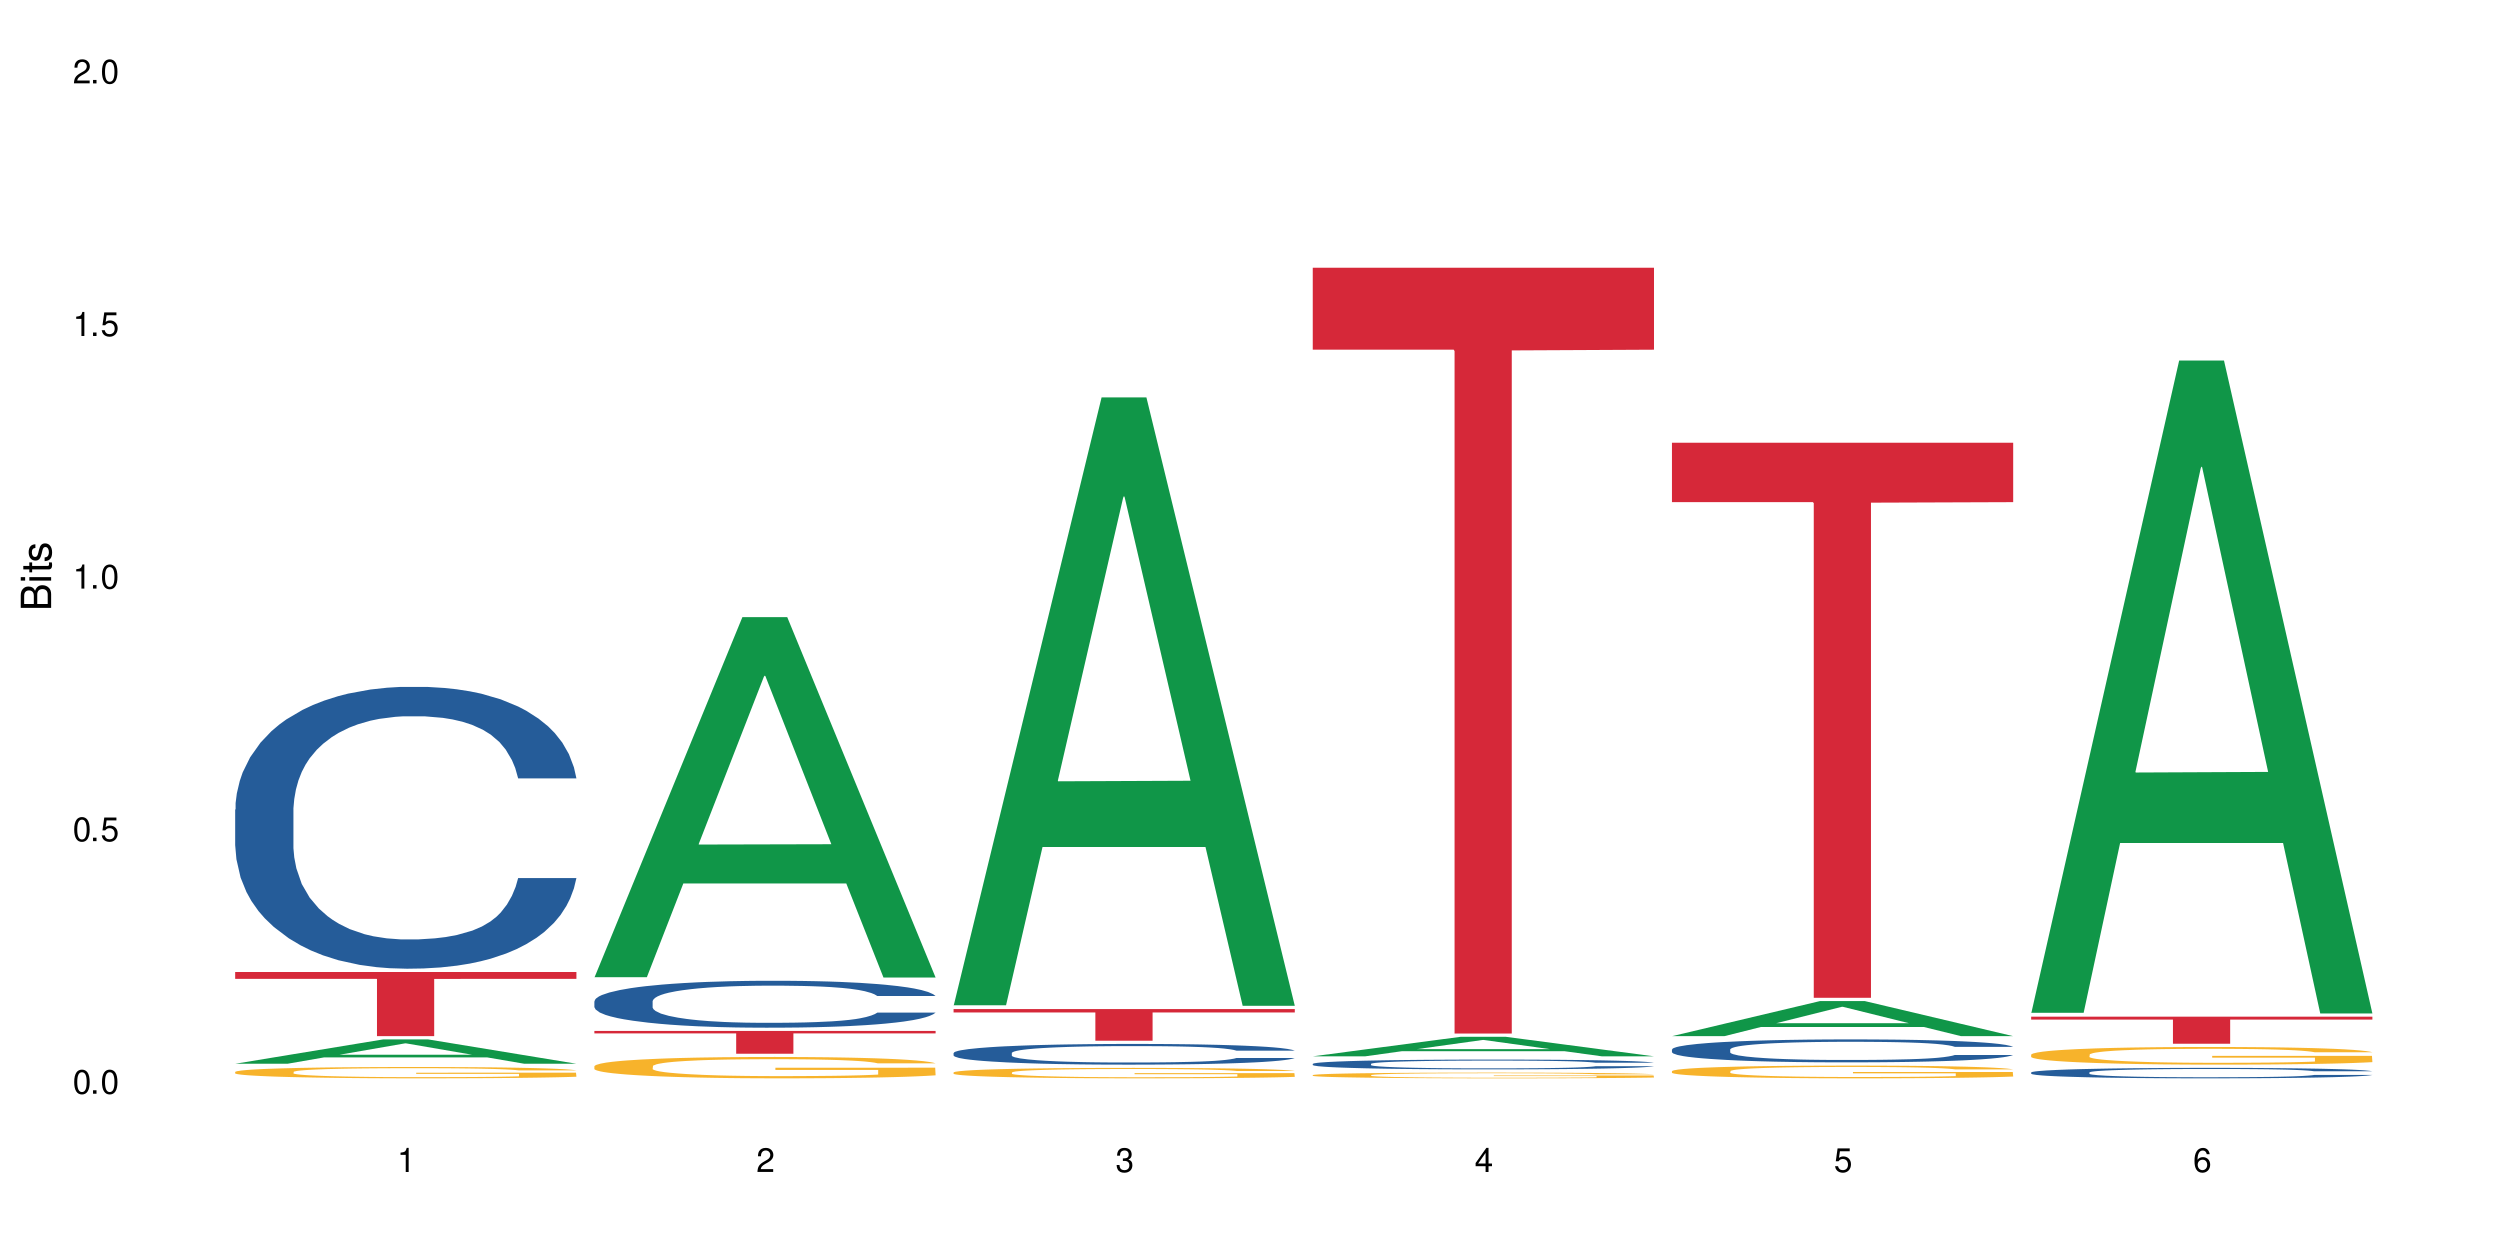 <?xml version="1.0" encoding="UTF-8"?>
<svg xmlns="http://www.w3.org/2000/svg" xmlns:xlink="http://www.w3.org/1999/xlink" width="720" height="360" viewBox="0 0 720 360">
<defs>
<g>
<g id="glyph-0-0">
</g>
<g id="glyph-0-1">
<path d="M 2.641 -6.938 C 2 -6.938 1.422 -6.656 1.078 -6.172 C 0.641 -5.562 0.406 -4.641 0.406 -3.359 C 0.406 -1.016 1.188 0.219 2.641 0.219 C 4.078 0.219 4.859 -1.016 4.859 -3.297 C 4.859 -4.641 4.656 -5.547 4.203 -6.172 C 3.844 -6.656 3.281 -6.938 2.641 -6.938 Z M 2.641 -6.188 C 3.547 -6.188 4 -5.25 4 -3.375 C 4 -1.406 3.562 -0.484 2.625 -0.484 C 1.734 -0.484 1.281 -1.438 1.281 -3.344 C 1.281 -5.25 1.734 -6.188 2.641 -6.188 Z M 2.641 -6.188 "/>
</g>
<g id="glyph-0-2">
<path d="M 1.828 -1 L 0.828 -1 L 0.828 0 L 1.828 0 Z M 1.828 -1 "/>
</g>
<g id="glyph-0-3">
<path d="M 4.562 -6.797 L 1.062 -6.797 L 0.547 -3.094 L 1.328 -3.094 C 1.719 -3.562 2.047 -3.734 2.578 -3.734 C 3.484 -3.734 4.062 -3.109 4.062 -2.094 C 4.062 -1.125 3.484 -0.531 2.578 -0.531 C 1.828 -0.531 1.375 -0.906 1.188 -1.672 L 0.328 -1.672 C 0.453 -1.109 0.547 -0.844 0.75 -0.594 C 1.125 -0.078 1.828 0.219 2.594 0.219 C 3.969 0.219 4.922 -0.781 4.922 -2.219 C 4.922 -3.562 4.031 -4.484 2.719 -4.484 C 2.25 -4.484 1.859 -4.359 1.469 -4.062 L 1.734 -5.969 L 4.562 -5.969 Z M 4.562 -6.797 "/>
</g>
<g id="glyph-0-4">
<path d="M 2.484 -4.938 L 2.484 0 L 3.328 0 L 3.328 -6.938 L 2.766 -6.938 C 2.469 -5.875 2.281 -5.734 0.984 -5.562 L 0.984 -4.938 Z M 2.484 -4.938 "/>
</g>
<g id="glyph-0-5">
<path d="M 4.859 -0.828 L 1.281 -0.828 C 1.359 -1.406 1.672 -1.781 2.5 -2.281 L 3.469 -2.828 C 4.406 -3.344 4.906 -4.062 4.906 -4.906 C 4.906 -5.484 4.672 -6.031 4.266 -6.406 C 3.859 -6.766 3.375 -6.938 2.719 -6.938 C 1.859 -6.938 1.219 -6.625 0.844 -6.031 C 0.609 -5.672 0.5 -5.234 0.484 -4.531 L 1.328 -4.531 C 1.359 -5.016 1.406 -5.281 1.531 -5.516 C 1.75 -5.938 2.188 -6.203 2.703 -6.203 C 3.469 -6.203 4.031 -5.641 4.031 -4.891 C 4.031 -4.344 3.719 -3.859 3.125 -3.516 L 2.234 -3 C 0.812 -2.172 0.406 -1.531 0.328 -0.016 L 4.859 -0.016 Z M 4.859 -0.828 "/>
</g>
<g id="glyph-0-6">
<path d="M 2.125 -3.188 L 2.578 -3.188 C 3.5 -3.188 3.984 -2.766 3.984 -1.922 C 3.984 -1.062 3.469 -0.531 2.594 -0.531 C 1.656 -0.531 1.203 -1 1.156 -2.016 L 0.312 -2.016 C 0.344 -1.453 0.438 -1.094 0.609 -0.781 C 0.953 -0.109 1.625 0.219 2.547 0.219 C 3.953 0.219 4.859 -0.625 4.859 -1.938 C 4.859 -2.828 4.516 -3.297 3.703 -3.594 C 4.344 -3.844 4.656 -4.328 4.656 -5.031 C 4.656 -6.219 3.875 -6.938 2.578 -6.938 C 1.203 -6.938 0.484 -6.172 0.453 -4.703 L 1.297 -4.703 C 1.312 -5.125 1.344 -5.359 1.453 -5.578 C 1.641 -5.969 2.062 -6.203 2.594 -6.203 C 3.344 -6.203 3.797 -5.75 3.797 -5 C 3.797 -4.516 3.609 -4.219 3.25 -4.047 C 3.016 -3.953 2.703 -3.922 2.125 -3.906 Z M 2.125 -3.188 "/>
</g>
<g id="glyph-0-7">
<path d="M 3.141 -1.672 L 3.141 0 L 3.984 0 L 3.984 -1.672 L 4.984 -1.672 L 4.984 -2.438 L 3.984 -2.438 L 3.984 -6.938 L 3.359 -6.938 L 0.266 -2.578 L 0.266 -1.672 Z M 3.141 -2.438 L 1 -2.438 L 3.141 -5.5 Z M 3.141 -2.438 "/>
</g>
<g id="glyph-0-8">
<path d="M 4.781 -5.125 C 4.609 -6.266 3.891 -6.938 2.844 -6.938 C 2.094 -6.938 1.422 -6.578 1.031 -5.953 C 0.594 -5.266 0.406 -4.422 0.406 -3.172 C 0.406 -2 0.578 -1.25 0.984 -0.641 C 1.359 -0.078 1.953 0.219 2.703 0.219 C 3.984 0.219 4.922 -0.75 4.922 -2.094 C 4.922 -3.375 4.062 -4.281 2.844 -4.281 C 2.172 -4.281 1.641 -4.031 1.281 -3.516 C 1.281 -5.234 1.828 -6.188 2.797 -6.188 C 3.391 -6.188 3.797 -5.797 3.938 -5.125 Z M 2.734 -3.531 C 3.547 -3.531 4.062 -2.953 4.062 -2.031 C 4.062 -1.156 3.484 -0.531 2.703 -0.531 C 1.922 -0.531 1.328 -1.188 1.328 -2.078 C 1.328 -2.938 1.906 -3.531 2.734 -3.531 Z M 2.734 -3.531 "/>
</g>
<g id="glyph-1-0">
</g>
<g id="glyph-1-1">
<path d="M 0 -0.953 L 0 -4.891 C 0 -5.719 -0.234 -6.344 -0.734 -6.797 C -1.188 -7.234 -1.812 -7.469 -2.5 -7.469 C -3.547 -7.469 -4.188 -7 -4.625 -5.875 C -4.984 -6.688 -5.625 -7.094 -6.531 -7.094 C -7.172 -7.094 -7.734 -6.859 -8.141 -6.391 C -8.562 -5.922 -8.75 -5.344 -8.75 -4.5 L -8.75 -0.953 Z M -4.984 -2.062 L -7.766 -2.062 L -7.766 -4.219 C -7.766 -4.844 -7.688 -5.203 -7.453 -5.5 C -7.219 -5.812 -6.859 -5.969 -6.375 -5.969 C -5.891 -5.969 -5.531 -5.812 -5.297 -5.5 C -5.062 -5.203 -4.984 -4.844 -4.984 -4.219 Z M -0.984 -2.062 L -4 -2.062 L -4 -4.781 C -4 -5.766 -3.438 -6.359 -2.484 -6.359 C -1.547 -6.359 -0.984 -5.766 -0.984 -4.781 Z M -0.984 -2.062 "/>
</g>
<g id="glyph-1-2">
<path d="M -6.281 -1.797 L -6.281 -0.797 L 0 -0.797 L 0 -1.797 Z M -8.75 -1.797 L -8.75 -0.797 L -7.484 -0.797 L -7.484 -1.797 Z M -8.75 -1.797 "/>
</g>
<g id="glyph-1-3">
<path d="M -6.281 -3.047 L -6.281 -2.016 L -8.016 -2.016 L -8.016 -1.016 L -6.281 -1.016 L -6.281 -0.172 L -5.469 -0.172 L -5.469 -1.016 L -0.719 -1.016 C -0.078 -1.016 0.281 -1.453 0.281 -2.234 C 0.281 -2.5 0.25 -2.719 0.188 -3.047 L -0.641 -3.047 C -0.609 -2.906 -0.594 -2.766 -0.594 -2.562 C -0.594 -2.141 -0.719 -2.016 -1.156 -2.016 L -5.469 -2.016 L -5.469 -3.047 Z M -6.281 -3.047 "/>
</g>
<g id="glyph-1-4">
<path d="M -4.531 -5.25 C -5.766 -5.25 -6.469 -4.422 -6.469 -2.969 C -6.469 -1.516 -5.719 -0.562 -4.547 -0.562 C -3.562 -0.562 -3.094 -1.062 -2.734 -2.562 L -2.516 -3.484 C -2.344 -4.188 -2.094 -4.469 -1.641 -4.469 C -1.047 -4.469 -0.641 -3.875 -0.641 -3 C -0.641 -2.453 -0.797 -2 -1.062 -1.75 C -1.25 -1.594 -1.422 -1.531 -1.875 -1.469 L -1.875 -0.406 C -0.422 -0.453 0.281 -1.266 0.281 -2.922 C 0.281 -4.5 -0.5 -5.516 -1.719 -5.516 C -2.656 -5.516 -3.172 -4.984 -3.469 -3.734 L -3.703 -2.766 C -3.891 -1.953 -4.156 -1.609 -4.594 -1.609 C -5.188 -1.609 -5.547 -2.125 -5.547 -2.938 C -5.547 -3.75 -5.203 -4.172 -4.531 -4.203 Z M -4.531 -5.25 "/>
</g>
</g>
</defs>
<rect x="-72" y="-36" width="864" height="432" fill="rgb(100%, 100%, 100%)" fill-opacity="1"/>
<path fill-rule="nonzero" fill="rgb(6.275%, 58.824%, 28.235%)" fill-opacity="1" d="M 67.73 306.352 L 67.836 306.344 L 110.359 299.348 L 123.273 299.348 L 166.008 306.359 L 150.992 306.359 L 140.281 304.527 L 93.352 304.527 L 82.852 306.352 L 67.73 306.352 L 97.863 303.77 L 135.977 303.766 L 116.973 300.492 L 116.766 300.484 L 116.555 300.504 L 97.758 303.766 L 97.863 303.77 Z M 67.73 306.352 "/>
<path fill-rule="nonzero" fill="rgb(14.51%, 36.078%, 60%)" fill-opacity="1" d="M 67.73 233.148 L 67.852 233.074 L 67.852 231.297 L 68.211 228.477 L 69.051 224.914 L 69.887 222.469 L 72.047 218.09 L 75.043 213.863 L 78.156 210.598 L 80.434 208.672 L 82.473 207.188 L 87.145 204.441 L 90.145 203.031 L 93.379 201.77 L 97.332 200.512 L 100.211 199.77 L 106.684 198.582 L 111.477 198.062 L 115.191 197.84 L 123.223 197.84 L 128.016 198.137 L 131.492 198.508 L 135.324 199.102 L 138.562 199.77 L 144.195 201.402 L 149.227 203.477 L 151.504 204.664 L 155.102 206.965 L 157.855 209.191 L 159.773 211.117 L 161.934 213.863 L 163.848 217.199 L 165.289 220.984 L 166.008 224.176 L 149.227 224.176 L 148.391 221.207 L 147.43 218.906 L 145.633 215.867 L 143.836 213.715 L 141.316 211.562 L 139.039 210.152 L 135.926 208.746 L 133.168 207.855 L 130.293 207.188 L 127.535 206.742 L 122.262 206.297 L 116.148 206.297 L 113.871 206.445 L 109.199 207.039 L 106.684 207.559 L 103.086 208.598 L 100.57 209.559 L 97.574 211.043 L 95.535 212.305 L 93.02 214.234 L 91.223 215.941 L 89.184 218.387 L 87.984 220.242 L 86.906 222.32 L 85.949 224.766 L 85.23 227.363 L 84.75 230.109 L 84.508 232.777 L 84.508 244.277 L 84.75 246.949 L 85.348 250.062 L 86.906 254.59 L 89.184 258.52 L 91.82 261.637 L 94.336 263.859 L 95.777 264.898 L 97.691 266.086 L 100.688 267.57 L 105.004 269.055 L 107.52 269.648 L 111.355 270.242 L 115.312 270.539 L 120.586 270.539 L 125.258 270.242 L 128.375 269.871 L 131.609 269.277 L 136.043 268.016 L 138.801 266.828 L 141.199 265.418 L 142.996 264.008 L 144.195 262.824 L 145.992 260.523 L 147.43 258 L 148.508 255.402 L 149.227 252.883 L 166.008 252.883 L 165.289 255.848 L 164.207 258.742 L 163.129 260.895 L 161.453 263.488 L 159.535 265.789 L 156.777 268.387 L 154.5 270.094 L 151.504 271.945 L 148.75 273.355 L 145.754 274.617 L 141.316 276.102 L 138.441 276.844 L 135.324 277.512 L 131.609 278.105 L 126.938 278.621 L 121.902 278.918 L 117.227 278.992 L 112.195 278.844 L 108.48 278.547 L 103.566 277.883 L 97.453 276.547 L 93.02 275.137 L 89.543 273.727 L 86.547 272.242 L 83.191 270.242 L 78.875 266.977 L 76.238 264.453 L 74.441 262.379 L 72.406 259.484 L 70.969 256.887 L 69.289 252.734 L 68.09 247.469 L 67.73 243.387 Z M 67.73 233.148 "/>
<path fill-rule="nonzero" fill="rgb(96.863%, 70.196%, 16.863%)" fill-opacity="1" d="M 67.73 308.691 L 67.852 308.691 L 67.852 308.629 L 68.332 308.496 L 69.527 308.312 L 71.086 308.16 L 72.766 308.039 L 73.844 307.977 L 75.641 307.887 L 77.199 307.824 L 81.152 307.688 L 86.188 307.562 L 88.945 307.512 L 92.059 307.461 L 96.496 307.402 L 98.531 307.383 L 104.766 307.332 L 111.836 307.305 L 119.625 307.297 L 123.223 307.297 L 128.133 307.309 L 134.848 307.344 L 138.68 307.371 L 141.676 307.402 L 144.793 307.441 L 148.629 307.5 L 152.223 307.574 L 155.102 307.645 L 157.977 307.734 L 160.375 307.828 L 162.41 307.934 L 164.207 308.059 L 165.289 308.164 L 166.008 308.266 L 149.348 308.266 L 148.391 308.164 L 147.309 308.082 L 145.512 307.984 L 143.715 307.914 L 141.918 307.855 L 138.562 307.777 L 135.684 307.73 L 132.09 307.688 L 128.613 307.66 L 124.66 307.645 L 122.262 307.637 L 115.91 307.637 L 110.156 307.66 L 106.801 307.684 L 104.406 307.707 L 101.047 307.75 L 99.012 307.785 L 97.812 307.812 L 94.219 307.902 L 91.82 307.988 L 90.504 308.043 L 88.824 308.133 L 87.625 308.215 L 86.309 308.332 L 85.59 308.422 L 84.629 308.625 L 84.508 309.16 L 84.871 309.273 L 85.59 309.395 L 86.547 309.504 L 87.984 309.617 L 89.422 309.703 L 91.941 309.82 L 94.098 309.898 L 95.777 309.949 L 99.012 310.027 L 100.328 310.055 L 103.445 310.109 L 106.684 310.152 L 110.637 310.188 L 113.633 310.203 L 118.426 310.219 L 124.539 310.219 L 131.73 310.199 L 136.285 310.176 L 139.398 310.152 L 141.438 310.133 L 143.953 310.102 L 145.754 310.07 L 147.43 310.039 L 149.469 309.988 L 149.469 309.273 L 119.863 309.27 L 119.863 308.938 L 165.887 308.934 L 166.008 310.102 L 163.488 310.18 L 160.375 310.258 L 157.379 310.316 L 154.262 310.367 L 149.828 310.426 L 146.23 310.461 L 140.719 310.504 L 135.684 310.527 L 130.41 310.547 L 125.738 310.555 L 120.223 310.559 L 115.312 310.555 L 110.039 310.535 L 105.844 310.512 L 102.008 310.48 L 98.172 310.441 L 93.379 310.379 L 90.262 310.328 L 87.027 310.266 L 83.789 310.191 L 80.914 310.113 L 78.996 310.051 L 77.078 309.977 L 75.043 309.887 L 73.125 309.785 L 71.688 309.695 L 70.367 309.59 L 69.41 309.492 L 68.449 309.359 L 67.969 309.25 L 67.73 309.156 Z M 67.73 308.691 "/>
<path fill-rule="nonzero" fill="rgb(83.922%, 15.686%, 22.353%)" fill-opacity="1" d="M 67.73 279.93 L 166.008 279.93 L 166.008 281.91 L 125.047 281.926 L 125.047 298.41 L 108.57 298.41 L 108.57 281.945 L 108.332 281.91 L 67.73 281.91 Z M 67.73 279.93 "/>
<path fill-rule="nonzero" fill="rgb(6.275%, 58.824%, 28.235%)" fill-opacity="1" d="M 171.18 281.434 L 171.285 281.336 L 213.809 177.734 L 226.723 177.734 L 269.453 281.531 L 254.441 281.531 L 243.73 254.438 L 196.797 254.438 L 186.297 281.434 L 171.18 281.434 L 201.312 243.23 L 239.426 243.133 L 220.422 194.695 L 220.211 194.598 L 220 194.891 L 201.207 243.133 L 201.312 243.23 Z M 171.18 281.434 "/>
<path fill-rule="nonzero" fill="rgb(14.51%, 36.078%, 60%)" fill-opacity="1" d="M 171.18 288.348 L 171.297 288.336 L 171.297 288.039 L 171.66 287.57 L 172.496 286.977 L 173.336 286.57 L 175.492 285.84 L 178.488 285.137 L 181.605 284.594 L 183.883 284.273 L 185.922 284.027 L 190.594 283.57 L 193.59 283.336 L 196.828 283.125 L 200.781 282.914 L 203.656 282.793 L 210.129 282.594 L 214.922 282.508 L 218.641 282.469 L 226.668 282.469 L 231.461 282.52 L 234.938 282.582 L 238.773 282.68 L 242.008 282.793 L 247.641 283.062 L 252.676 283.41 L 254.953 283.605 L 258.547 283.988 L 261.305 284.359 L 263.223 284.68 L 265.379 285.137 L 267.297 285.691 L 268.734 286.324 L 269.453 286.855 L 252.676 286.855 L 251.836 286.359 L 250.879 285.977 L 249.082 285.473 L 247.281 285.113 L 244.766 284.754 L 242.488 284.52 L 239.371 284.285 L 236.617 284.137 L 233.738 284.027 L 230.984 283.953 L 225.711 283.879 L 219.598 283.879 L 217.32 283.902 L 212.645 284 L 210.129 284.086 L 206.535 284.262 L 204.016 284.422 L 201.02 284.668 L 198.984 284.879 L 196.469 285.199 L 194.668 285.484 L 192.633 285.891 L 191.434 286.199 L 190.355 286.547 L 189.395 286.953 L 188.676 287.383 L 188.199 287.84 L 187.957 288.285 L 187.957 290.199 L 188.199 290.645 L 188.797 291.164 L 190.355 291.918 L 192.633 292.57 L 195.27 293.09 L 197.785 293.461 L 199.223 293.633 L 201.141 293.832 L 204.137 294.078 L 208.453 294.324 L 210.969 294.422 L 214.805 294.523 L 218.758 294.57 L 224.031 294.57 L 228.707 294.523 L 231.82 294.461 L 235.059 294.359 L 239.492 294.152 L 242.25 293.953 L 244.645 293.719 L 246.445 293.484 L 247.641 293.285 L 249.441 292.902 L 250.879 292.484 L 251.957 292.051 L 252.676 291.633 L 269.453 291.633 L 268.734 292.125 L 267.656 292.609 L 266.578 292.965 L 264.898 293.398 L 262.984 293.781 L 260.227 294.215 L 257.949 294.496 L 254.953 294.805 L 252.195 295.039 L 249.199 295.25 L 244.766 295.496 L 241.891 295.621 L 238.773 295.73 L 235.059 295.832 L 230.383 295.918 L 225.352 295.965 L 220.676 295.98 L 215.645 295.953 L 211.926 295.906 L 207.012 295.793 L 200.902 295.57 L 196.469 295.336 L 192.992 295.102 L 189.996 294.855 L 186.641 294.523 L 182.324 293.977 L 179.688 293.559 L 177.891 293.215 L 175.852 292.73 L 174.414 292.301 L 172.738 291.609 L 171.539 290.73 L 171.18 290.051 Z M 171.18 288.348 "/>
<path fill-rule="nonzero" fill="rgb(96.863%, 70.196%, 16.863%)" fill-opacity="1" d="M 171.18 307.043 L 171.297 307.035 L 171.297 306.926 L 171.777 306.672 L 172.977 306.324 L 174.535 306.035 L 176.211 305.812 L 177.293 305.695 L 179.09 305.523 L 180.648 305.402 L 184.602 305.148 L 189.637 304.914 L 192.391 304.812 L 195.508 304.715 L 199.941 304.609 L 201.98 304.57 L 208.211 304.48 L 215.281 304.426 L 223.074 304.406 L 226.668 304.414 L 231.582 304.434 L 238.293 304.496 L 242.129 304.555 L 245.125 304.609 L 248.242 304.684 L 252.078 304.793 L 255.672 304.93 L 258.547 305.062 L 261.426 305.234 L 263.82 305.414 L 265.859 305.609 L 267.656 305.844 L 268.734 306.043 L 269.453 306.238 L 252.797 306.238 L 251.836 306.043 L 250.758 305.891 L 248.961 305.703 L 247.164 305.57 L 245.363 305.465 L 242.008 305.316 L 239.133 305.227 L 235.539 305.148 L 232.062 305.098 L 228.105 305.062 L 225.711 305.055 L 219.359 305.055 L 213.605 305.094 L 210.25 305.137 L 207.852 305.184 L 204.496 305.266 L 202.461 305.332 L 201.262 305.379 L 197.664 305.555 L 195.27 305.711 L 193.949 305.816 L 192.273 305.984 L 191.074 306.137 L 189.754 306.363 L 189.035 306.531 L 188.078 306.914 L 187.957 307.926 L 188.316 308.137 L 189.035 308.367 L 189.996 308.57 L 191.434 308.785 L 192.871 308.945 L 195.387 309.164 L 197.547 309.312 L 199.223 309.406 L 202.461 309.559 L 203.777 309.609 L 206.895 309.711 L 210.129 309.789 L 214.086 309.855 L 217.082 309.891 L 221.875 309.918 L 227.988 309.918 L 235.18 309.883 L 239.73 309.84 L 242.848 309.793 L 244.887 309.754 L 247.402 309.695 L 249.199 309.637 L 250.879 309.574 L 252.914 309.48 L 252.914 308.137 L 223.312 308.133 L 223.312 307.504 L 269.336 307.496 L 269.453 309.695 L 266.938 309.844 L 263.82 309.992 L 260.824 310.105 L 257.711 310.199 L 253.273 310.305 L 249.68 310.375 L 244.168 310.453 L 239.133 310.504 L 233.859 310.535 L 229.184 310.555 L 223.672 310.559 L 218.758 310.547 L 213.484 310.516 L 209.289 310.469 L 205.457 310.414 L 201.621 310.34 L 196.828 310.223 L 193.711 310.125 L 190.473 310.008 L 187.238 309.867 L 184.363 309.715 L 182.445 309.598 L 180.527 309.465 L 178.488 309.293 L 176.57 309.105 L 175.133 308.93 L 173.816 308.734 L 172.855 308.547 L 171.898 308.293 L 171.418 308.094 L 171.18 307.918 Z M 171.18 307.043 "/>
<path fill-rule="nonzero" fill="rgb(83.922%, 15.686%, 22.353%)" fill-opacity="1" d="M 171.18 296.918 L 269.453 296.918 L 269.453 297.617 L 228.496 297.625 L 228.496 303.469 L 212.02 303.469 L 212.02 297.629 L 211.777 297.617 L 171.18 297.617 Z M 171.18 296.918 "/>
<path fill-rule="nonzero" fill="rgb(6.275%, 58.824%, 28.235%)" fill-opacity="1" d="M 274.629 289.508 L 274.73 289.344 L 317.254 114.457 L 330.168 114.457 L 372.902 289.672 L 357.887 289.672 L 347.18 243.934 L 300.246 243.934 L 289.746 289.508 L 274.629 289.508 L 304.762 225.016 L 342.875 224.852 L 323.871 143.082 L 323.66 142.918 L 323.449 143.414 L 304.656 224.852 L 304.762 225.016 Z M 274.629 289.508 "/>
<path fill-rule="nonzero" fill="rgb(14.51%, 36.078%, 60%)" fill-opacity="1" d="M 274.629 303.25 L 274.746 303.246 L 274.746 303.117 L 275.105 302.91 L 275.945 302.648 L 276.785 302.469 L 278.941 302.145 L 281.938 301.836 L 285.055 301.598 L 287.332 301.453 L 289.367 301.344 L 294.043 301.145 L 297.039 301.039 L 300.273 300.949 L 304.23 300.855 L 307.105 300.801 L 313.578 300.715 L 318.371 300.676 L 322.086 300.66 L 330.117 300.66 L 334.91 300.68 L 338.387 300.707 L 342.223 300.75 L 345.457 300.801 L 351.09 300.922 L 356.125 301.074 L 358.402 301.16 L 361.996 301.328 L 364.754 301.492 L 366.672 301.633 L 368.828 301.836 L 370.746 302.082 L 372.184 302.359 L 372.902 302.594 L 356.125 302.594 L 355.285 302.375 L 354.324 302.207 L 352.527 301.984 L 350.73 301.824 L 348.215 301.668 L 345.938 301.562 L 342.82 301.461 L 340.062 301.395 L 337.188 301.344 L 334.43 301.312 L 329.156 301.281 L 323.047 301.281 L 320.77 301.289 L 316.094 301.336 L 313.578 301.371 L 309.98 301.449 L 307.465 301.52 L 304.469 301.629 L 302.434 301.723 L 299.914 301.863 L 298.117 301.988 L 296.078 302.168 L 294.883 302.305 L 293.801 302.457 L 292.844 302.637 L 292.125 302.828 L 291.645 303.027 L 291.406 303.223 L 291.406 304.07 L 291.645 304.266 L 292.246 304.492 L 293.801 304.824 L 296.078 305.113 L 298.715 305.344 L 301.234 305.508 L 302.672 305.582 L 304.59 305.672 L 307.586 305.777 L 311.898 305.887 L 314.418 305.934 L 318.25 305.977 L 322.207 305.996 L 327.48 305.996 L 332.152 305.977 L 335.27 305.949 L 338.508 305.906 L 342.941 305.812 L 345.695 305.727 L 348.094 305.621 L 349.891 305.52 L 351.09 305.43 L 352.887 305.262 L 354.324 305.078 L 355.406 304.887 L 356.125 304.699 L 372.902 304.699 L 372.184 304.918 L 371.105 305.133 L 370.027 305.289 L 368.348 305.48 L 366.43 305.648 L 363.676 305.84 L 361.398 305.965 L 358.402 306.102 L 355.645 306.203 L 352.648 306.297 L 348.215 306.406 L 345.336 306.461 L 342.223 306.508 L 338.508 306.551 L 333.832 306.59 L 328.797 306.613 L 324.125 306.617 L 319.09 306.605 L 315.375 306.586 L 310.461 306.535 L 304.348 306.438 L 299.914 306.336 L 296.438 306.23 L 293.441 306.121 L 290.086 305.977 L 285.773 305.734 L 283.137 305.551 L 281.34 305.398 L 279.301 305.184 L 277.863 304.996 L 276.184 304.691 L 274.988 304.305 L 274.629 304.004 Z M 274.629 303.25 "/>
<path fill-rule="nonzero" fill="rgb(96.863%, 70.196%, 16.863%)" fill-opacity="1" d="M 274.629 308.844 L 274.746 308.84 L 274.746 308.785 L 275.227 308.66 L 276.426 308.492 L 277.984 308.352 L 279.66 308.242 L 280.738 308.184 L 282.535 308.102 L 284.094 308.039 L 288.051 307.918 L 293.082 307.801 L 295.84 307.754 L 298.957 307.707 L 303.391 307.652 L 305.43 307.637 L 311.66 307.59 L 318.73 307.562 L 326.52 307.555 L 330.117 307.559 L 335.031 307.57 L 341.742 307.598 L 345.578 307.625 L 348.574 307.652 L 351.688 307.691 L 355.523 307.746 L 359.121 307.812 L 361.996 307.875 L 364.871 307.957 L 367.27 308.047 L 369.309 308.141 L 371.105 308.258 L 372.184 308.355 L 372.902 308.449 L 356.242 308.449 L 355.285 308.355 L 354.207 308.281 L 352.41 308.188 L 350.609 308.125 L 348.812 308.07 L 345.457 308 L 342.582 307.957 L 338.984 307.918 L 335.512 307.895 L 331.555 307.875 L 329.156 307.871 L 322.805 307.871 L 317.055 307.891 L 313.699 307.91 L 311.301 307.934 L 307.945 307.977 L 305.906 308.008 L 304.707 308.031 L 301.113 308.113 L 298.715 308.191 L 297.398 308.242 L 295.719 308.328 L 294.523 308.398 L 293.203 308.512 L 292.484 308.594 L 291.527 308.777 L 291.406 309.273 L 291.766 309.375 L 292.484 309.488 L 293.441 309.586 L 294.883 309.691 L 296.32 309.773 L 298.836 309.879 L 300.992 309.949 L 302.672 309.996 L 305.906 310.07 L 307.227 310.094 L 310.34 310.145 L 313.578 310.184 L 317.531 310.215 L 320.527 310.23 L 325.324 310.246 L 331.434 310.246 L 338.625 310.23 L 343.18 310.207 L 346.297 310.188 L 348.332 310.168 L 350.852 310.137 L 352.648 310.109 L 354.324 310.078 L 356.363 310.031 L 356.363 309.375 L 326.762 309.375 L 326.762 309.066 L 372.781 309.062 L 372.902 310.137 L 370.387 310.211 L 367.27 310.281 L 364.273 310.336 L 361.156 310.383 L 356.723 310.434 L 353.129 310.469 L 347.613 310.508 L 342.582 310.531 L 337.309 310.547 L 332.633 310.555 L 327.121 310.559 L 322.207 310.555 L 316.934 310.535 L 312.738 310.516 L 308.902 310.488 L 305.07 310.453 L 300.273 310.395 L 297.16 310.348 L 293.922 310.289 L 290.688 310.223 L 287.809 310.148 L 285.895 310.09 L 283.977 310.023 L 281.938 309.941 L 280.02 309.848 L 278.582 309.762 L 277.262 309.668 L 276.305 309.578 L 275.348 309.453 L 274.867 309.355 L 274.629 309.27 Z M 274.629 308.844 "/>
<path fill-rule="nonzero" fill="rgb(83.922%, 15.686%, 22.353%)" fill-opacity="1" d="M 274.629 290.609 L 372.902 290.609 L 372.902 291.586 L 331.945 291.594 L 331.945 299.723 L 315.465 299.723 L 315.465 291.602 L 315.227 291.586 L 274.629 291.586 Z M 274.629 290.609 "/>
<path fill-rule="nonzero" fill="rgb(6.275%, 58.824%, 28.235%)" fill-opacity="1" d="M 378.074 304.219 L 378.18 304.215 L 420.703 298.594 L 433.617 298.594 L 476.352 304.223 L 461.336 304.223 L 450.625 302.754 L 403.695 302.754 L 393.195 304.219 L 378.074 304.219 L 408.207 302.145 L 446.32 302.141 L 427.316 299.512 L 427.109 299.508 L 426.898 299.523 L 408.105 302.141 L 408.207 302.145 Z M 378.074 304.219 "/>
<path fill-rule="nonzero" fill="rgb(14.51%, 36.078%, 60%)" fill-opacity="1" d="M 378.074 306.387 L 378.195 306.383 L 378.195 306.324 L 378.555 306.227 L 379.395 306.102 L 380.23 306.016 L 382.391 305.863 L 385.387 305.719 L 388.5 305.605 L 390.777 305.539 L 392.816 305.484 L 397.492 305.391 L 400.488 305.34 L 403.723 305.297 L 407.676 305.254 L 410.555 305.227 L 417.027 305.188 L 421.82 305.168 L 425.535 305.16 L 433.566 305.16 L 438.359 305.172 L 441.836 305.184 L 445.668 305.207 L 448.906 305.227 L 454.539 305.285 L 459.57 305.355 L 461.848 305.398 L 465.445 305.477 L 468.199 305.555 L 470.117 305.621 L 472.277 305.719 L 474.191 305.832 L 475.633 305.965 L 476.352 306.074 L 459.57 306.074 L 458.734 305.973 L 457.773 305.891 L 455.977 305.785 L 454.18 305.711 L 451.66 305.637 L 449.383 305.59 L 446.27 305.539 L 443.512 305.508 L 440.637 305.484 L 437.879 305.469 L 432.605 305.453 L 426.492 305.453 L 424.215 305.461 L 419.543 305.48 L 417.027 305.5 L 413.43 305.535 L 410.914 305.566 L 407.918 305.621 L 405.879 305.664 L 403.363 305.73 L 401.566 305.789 L 399.527 305.875 L 398.328 305.938 L 397.25 306.012 L 396.293 306.098 L 395.574 306.188 L 395.094 306.281 L 394.855 306.375 L 394.855 306.773 L 395.094 306.867 L 395.691 306.973 L 397.25 307.129 L 399.527 307.266 L 402.164 307.375 L 404.68 307.453 L 406.121 307.488 L 408.035 307.531 L 411.035 307.582 L 415.348 307.633 L 417.863 307.652 L 421.699 307.676 L 425.656 307.684 L 430.93 307.684 L 435.602 307.676 L 438.719 307.66 L 441.953 307.641 L 446.387 307.598 L 449.145 307.555 L 451.543 307.508 L 453.34 307.457 L 454.539 307.418 L 456.336 307.336 L 457.773 307.25 L 458.852 307.16 L 459.57 307.07 L 476.352 307.07 L 475.633 307.176 L 474.555 307.273 L 473.473 307.352 L 471.797 307.441 L 469.879 307.52 L 467.121 307.609 L 464.844 307.668 L 461.848 307.734 L 459.094 307.781 L 456.098 307.824 L 451.66 307.879 L 448.785 307.902 L 445.668 307.926 L 441.953 307.945 L 437.281 307.965 L 432.246 307.977 L 427.574 307.977 L 422.539 307.973 L 418.824 307.961 L 413.91 307.938 L 407.797 307.895 L 403.363 307.844 L 399.887 307.797 L 396.891 307.742 L 393.535 307.676 L 389.223 307.562 L 386.586 307.473 L 384.785 307.402 L 382.75 307.301 L 381.312 307.211 L 379.633 307.066 L 378.434 306.883 L 378.074 306.742 Z M 378.074 306.387 "/>
<path fill-rule="nonzero" fill="rgb(96.863%, 70.196%, 16.863%)" fill-opacity="1" d="M 378.074 309.621 L 378.195 309.617 L 378.195 309.586 L 378.676 309.52 L 379.871 309.426 L 381.43 309.352 L 383.109 309.289 L 384.188 309.258 L 385.984 309.215 L 387.543 309.18 L 391.496 309.113 L 396.531 309.051 L 399.289 309.023 L 402.402 308.996 L 406.84 308.969 L 408.875 308.957 L 415.109 308.934 L 422.18 308.922 L 429.969 308.914 L 433.566 308.918 L 438.48 308.922 L 445.191 308.938 L 449.023 308.953 L 452.02 308.969 L 455.137 308.988 L 458.973 309.02 L 462.566 309.055 L 465.445 309.09 L 468.32 309.137 L 470.719 309.184 L 472.754 309.238 L 474.555 309.301 L 475.633 309.352 L 476.352 309.406 L 459.691 309.406 L 458.734 309.352 L 457.652 309.312 L 455.855 309.262 L 454.059 309.227 L 452.262 309.199 L 448.906 309.16 L 446.027 309.133 L 442.434 309.113 L 438.957 309.102 L 435.004 309.09 L 426.254 309.09 L 420.5 309.098 L 417.145 309.109 L 414.75 309.121 L 411.395 309.145 L 409.355 309.164 L 408.156 309.176 L 404.562 309.223 L 402.164 309.262 L 400.848 309.293 L 399.168 309.336 L 397.969 309.379 L 396.652 309.438 L 395.934 309.484 L 394.973 309.586 L 394.855 309.855 L 395.215 309.91 L 395.934 309.973 L 396.891 310.027 L 398.328 310.086 L 399.766 310.129 L 402.285 310.188 L 404.441 310.227 L 406.121 310.25 L 409.355 310.293 L 410.672 310.305 L 413.789 310.332 L 417.027 310.352 L 420.98 310.371 L 423.977 310.379 L 428.77 310.387 L 434.883 310.387 L 442.074 310.379 L 446.629 310.367 L 449.746 310.355 L 451.781 310.344 L 454.297 310.328 L 456.098 310.312 L 457.773 310.297 L 459.812 310.27 L 459.812 309.91 L 430.211 309.91 L 430.211 309.742 L 476.23 309.742 L 476.352 310.328 L 473.832 310.367 L 470.719 310.406 L 467.723 310.438 L 464.605 310.461 L 460.172 310.492 L 456.574 310.508 L 451.062 310.531 L 446.027 310.543 L 440.754 310.555 L 436.082 310.559 L 430.57 310.559 L 425.656 310.555 L 420.383 310.547 L 416.188 310.535 L 412.352 310.52 L 408.516 310.5 L 403.723 310.469 L 400.605 310.441 L 397.371 310.41 L 394.133 310.375 L 391.258 310.332 L 389.34 310.301 L 387.422 310.266 L 385.387 310.223 L 383.469 310.172 L 382.031 310.125 L 380.711 310.07 L 379.754 310.02 L 378.793 309.953 L 378.316 309.898 L 378.074 309.852 Z M 378.074 309.621 "/>
<path fill-rule="nonzero" fill="rgb(83.922%, 15.686%, 22.353%)" fill-opacity="1" d="M 378.074 77.105 L 476.352 77.105 L 476.352 100.711 L 435.391 100.918 L 435.391 297.652 L 418.914 297.652 L 418.914 101.125 L 418.676 100.711 L 378.074 100.711 Z M 378.074 77.105 "/>
<path fill-rule="nonzero" fill="rgb(6.275%, 58.824%, 28.235%)" fill-opacity="1" d="M 481.523 298.406 L 481.629 298.395 L 524.152 288.312 L 537.066 288.312 L 579.797 298.414 L 564.785 298.414 L 554.074 295.777 L 507.141 295.777 L 496.641 298.406 L 481.523 298.406 L 511.656 294.688 L 549.77 294.68 L 530.766 289.965 L 530.555 289.953 L 530.348 289.984 L 511.551 294.68 L 511.656 294.688 Z M 481.523 298.406 "/>
<path fill-rule="nonzero" fill="rgb(14.51%, 36.078%, 60%)" fill-opacity="1" d="M 481.523 302.227 L 481.645 302.223 L 481.645 302.078 L 482.004 301.848 L 482.84 301.559 L 483.68 301.359 L 485.836 301 L 488.832 300.656 L 491.949 300.391 L 494.227 300.234 L 496.266 300.113 L 500.938 299.891 L 503.934 299.777 L 507.172 299.672 L 511.125 299.57 L 514 299.512 L 520.473 299.414 L 525.27 299.371 L 528.984 299.352 L 537.012 299.352 L 541.809 299.379 L 545.281 299.406 L 549.117 299.457 L 552.352 299.512 L 557.984 299.645 L 563.02 299.812 L 565.297 299.91 L 568.891 300.094 L 571.648 300.277 L 573.566 300.434 L 575.723 300.656 L 577.641 300.93 L 579.078 301.238 L 579.797 301.496 L 563.02 301.496 L 562.18 301.254 L 561.223 301.066 L 559.426 300.82 L 557.625 300.645 L 555.109 300.469 L 552.832 300.355 L 549.715 300.242 L 546.961 300.168 L 544.082 300.113 L 541.328 300.078 L 536.055 300.043 L 529.941 300.043 L 527.664 300.055 L 522.992 300.102 L 520.473 300.145 L 516.879 300.23 L 514.363 300.309 L 511.367 300.43 L 509.328 300.531 L 506.812 300.688 L 505.012 300.828 L 502.977 301.027 L 501.777 301.176 L 500.699 301.344 L 499.738 301.543 L 499.02 301.758 L 498.543 301.98 L 498.301 302.195 L 498.301 303.133 L 498.543 303.352 L 499.141 303.605 L 500.699 303.973 L 502.977 304.293 L 505.613 304.547 L 508.129 304.727 L 509.566 304.812 L 511.484 304.91 L 514.48 305.027 L 518.797 305.148 L 521.312 305.199 L 525.148 305.246 L 529.102 305.27 L 534.375 305.27 L 539.051 305.246 L 542.168 305.215 L 545.402 305.168 L 549.836 305.066 L 552.594 304.969 L 554.988 304.855 L 556.789 304.738 L 557.984 304.645 L 559.785 304.457 L 561.223 304.25 L 562.301 304.039 L 563.02 303.832 L 579.797 303.832 L 579.078 304.074 L 578 304.309 L 576.922 304.484 L 575.246 304.695 L 573.328 304.883 L 570.57 305.094 L 568.293 305.234 L 565.297 305.387 L 562.539 305.5 L 559.543 305.602 L 555.109 305.723 L 552.234 305.785 L 549.117 305.84 L 545.402 305.887 L 540.727 305.93 L 535.695 305.953 L 531.02 305.961 L 525.988 305.945 L 522.27 305.922 L 517.359 305.867 L 511.246 305.758 L 506.812 305.645 L 503.336 305.531 L 500.34 305.41 L 496.984 305.246 L 492.668 304.98 L 490.031 304.777 L 488.234 304.605 L 486.195 304.371 L 484.758 304.16 L 483.082 303.82 L 481.883 303.395 L 481.523 303.062 Z M 481.523 302.227 "/>
<path fill-rule="nonzero" fill="rgb(96.863%, 70.196%, 16.863%)" fill-opacity="1" d="M 481.523 308.465 L 481.645 308.461 L 481.645 308.395 L 482.121 308.246 L 483.32 308.035 L 484.879 307.867 L 486.555 307.734 L 487.637 307.664 L 489.434 307.562 L 490.992 307.488 L 494.945 307.34 L 499.98 307.199 L 502.734 307.137 L 505.852 307.082 L 510.285 307.016 L 512.324 306.992 L 518.555 306.941 L 525.629 306.906 L 533.418 306.898 L 537.012 306.898 L 541.926 306.914 L 548.637 306.949 L 552.473 306.984 L 555.469 307.016 L 558.586 307.059 L 562.422 307.129 L 566.016 307.207 L 568.891 307.289 L 571.77 307.387 L 574.164 307.496 L 576.203 307.613 L 578 307.754 L 579.078 307.871 L 579.797 307.988 L 563.141 307.988 L 562.18 307.871 L 561.102 307.781 L 559.305 307.668 L 557.508 307.59 L 555.711 307.523 L 552.352 307.438 L 549.477 307.387 L 545.883 307.34 L 542.406 307.309 L 538.449 307.289 L 536.055 307.281 L 529.703 307.281 L 523.949 307.305 L 520.594 307.332 L 518.195 307.359 L 514.84 307.41 L 512.805 307.449 L 511.605 307.477 L 508.008 307.578 L 505.613 307.672 L 504.293 307.734 L 502.617 307.836 L 501.418 307.926 L 500.098 308.059 L 499.379 308.16 L 498.422 308.387 L 498.301 308.988 L 498.66 309.117 L 499.379 309.254 L 500.34 309.375 L 501.777 309.5 L 503.215 309.598 L 505.73 309.73 L 507.891 309.816 L 509.566 309.875 L 512.805 309.965 L 514.121 309.992 L 517.238 310.055 L 520.473 310.102 L 524.43 310.141 L 527.426 310.16 L 532.219 310.176 L 538.332 310.176 L 545.523 310.156 L 550.078 310.129 L 553.191 310.105 L 555.23 310.082 L 557.746 310.043 L 559.543 310.012 L 561.223 309.973 L 563.258 309.918 L 563.258 309.117 L 533.656 309.113 L 533.656 308.738 L 579.68 308.734 L 579.797 310.043 L 577.281 310.133 L 574.164 310.223 L 571.168 310.289 L 568.055 310.344 L 563.617 310.41 L 560.023 310.449 L 554.512 310.496 L 549.477 310.523 L 544.203 310.547 L 539.531 310.555 L 534.016 310.559 L 529.102 310.551 L 523.828 310.531 L 519.637 310.504 L 515.801 310.473 L 511.965 310.43 L 507.172 310.359 L 504.055 310.301 L 500.82 310.23 L 497.582 310.148 L 494.707 310.059 L 492.789 309.988 L 490.871 309.906 L 488.832 309.805 L 486.918 309.691 L 485.477 309.59 L 484.16 309.473 L 483.199 309.363 L 482.242 309.211 L 481.762 309.09 L 481.523 308.988 Z M 481.523 308.465 "/>
<path fill-rule="nonzero" fill="rgb(83.922%, 15.686%, 22.353%)" fill-opacity="1" d="M 481.523 127.508 L 579.797 127.508 L 579.797 144.617 L 538.84 144.77 L 538.84 287.375 L 522.363 287.375 L 522.363 144.918 L 522.121 144.617 L 481.523 144.617 Z M 481.523 127.508 "/>
<path fill-rule="nonzero" fill="rgb(6.275%, 58.824%, 28.235%)" fill-opacity="1" d="M 584.973 291.691 L 585.074 291.516 L 627.598 103.84 L 640.512 103.84 L 683.246 291.871 L 668.23 291.871 L 657.523 242.789 L 610.59 242.789 L 600.09 291.691 L 584.973 291.691 L 615.105 222.484 L 653.219 222.309 L 634.215 134.562 L 634.004 134.383 L 633.793 134.914 L 615 222.309 L 615.105 222.484 Z M 584.973 291.691 "/>
<path fill-rule="nonzero" fill="rgb(14.51%, 36.078%, 60%)" fill-opacity="1" d="M 584.973 308.859 L 585.09 308.855 L 585.09 308.789 L 585.449 308.688 L 586.289 308.555 L 587.129 308.465 L 589.285 308.301 L 592.281 308.145 L 595.398 308.023 L 597.676 307.953 L 599.711 307.898 L 604.387 307.797 L 607.383 307.742 L 610.617 307.695 L 614.574 307.648 L 617.449 307.621 L 623.922 307.578 L 628.715 307.559 L 632.43 307.551 L 640.461 307.551 L 645.254 307.562 L 648.73 307.574 L 652.566 307.598 L 655.801 307.621 L 661.434 307.684 L 666.469 307.762 L 668.746 307.805 L 672.34 307.891 L 675.098 307.973 L 677.016 308.043 L 679.172 308.145 L 681.09 308.27 L 682.527 308.41 L 683.246 308.527 L 666.469 308.527 L 665.629 308.418 L 664.672 308.332 L 662.871 308.219 L 661.074 308.141 L 658.559 308.059 L 656.281 308.008 L 653.164 307.953 L 650.406 307.922 L 647.531 307.898 L 644.773 307.879 L 639.504 307.863 L 633.391 307.863 L 631.113 307.871 L 626.438 307.891 L 623.922 307.91 L 620.328 307.949 L 617.809 307.984 L 614.812 308.039 L 612.777 308.086 L 610.258 308.16 L 608.461 308.223 L 606.426 308.312 L 605.227 308.383 L 604.148 308.457 L 603.188 308.551 L 602.469 308.645 L 601.988 308.746 L 601.75 308.848 L 601.75 309.273 L 601.988 309.371 L 602.59 309.488 L 604.148 309.652 L 606.426 309.801 L 609.059 309.914 L 611.578 309.996 L 613.016 310.035 L 614.934 310.082 L 617.93 310.137 L 622.242 310.191 L 624.762 310.211 L 628.598 310.234 L 632.551 310.246 L 637.824 310.246 L 642.5 310.234 L 645.613 310.219 L 648.852 310.199 L 653.285 310.152 L 656.043 310.109 L 658.438 310.055 L 660.234 310.004 L 661.434 309.961 L 663.23 309.875 L 664.672 309.781 L 665.75 309.684 L 666.469 309.59 L 683.246 309.59 L 682.527 309.699 L 681.449 309.809 L 680.371 309.887 L 678.691 309.984 L 676.773 310.07 L 674.02 310.164 L 671.742 310.23 L 668.746 310.297 L 665.988 310.352 L 662.992 310.398 L 658.559 310.453 L 655.68 310.48 L 652.566 310.504 L 648.852 310.527 L 644.176 310.547 L 639.141 310.555 L 634.469 310.559 L 629.434 310.555 L 625.719 310.543 L 620.805 310.516 L 614.695 310.469 L 610.258 310.414 L 606.785 310.363 L 603.789 310.309 L 600.43 310.234 L 596.117 310.113 L 593.48 310.02 L 591.684 309.941 L 589.645 309.836 L 588.207 309.738 L 586.527 309.586 L 585.332 309.391 L 584.973 309.238 Z M 584.973 308.859 "/>
<path fill-rule="nonzero" fill="rgb(96.863%, 70.196%, 16.863%)" fill-opacity="1" d="M 584.973 303.707 L 585.09 303.703 L 585.09 303.609 L 585.57 303.398 L 586.77 303.113 L 588.328 302.875 L 590.004 302.691 L 591.082 302.594 L 592.883 302.453 L 594.438 302.352 L 598.395 302.141 L 603.426 301.945 L 606.184 301.863 L 609.301 301.785 L 613.734 301.695 L 615.773 301.664 L 622.004 301.59 L 629.074 301.543 L 636.867 301.527 L 640.461 301.535 L 645.375 301.551 L 652.086 301.602 L 655.922 301.648 L 658.918 301.695 L 662.035 301.758 L 665.867 301.848 L 669.465 301.961 L 672.34 302.07 L 675.215 302.211 L 677.613 302.359 L 679.652 302.523 L 681.449 302.719 L 682.527 302.879 L 683.246 303.043 L 666.586 303.043 L 665.629 302.879 L 664.551 302.754 L 662.754 302.602 L 660.953 302.488 L 659.156 302.402 L 655.801 302.281 L 652.926 302.207 L 649.328 302.141 L 645.855 302.102 L 641.898 302.07 L 639.504 302.062 L 633.148 302.062 L 627.398 302.094 L 624.043 302.133 L 621.645 302.168 L 618.289 302.238 L 616.25 302.297 L 615.055 302.332 L 611.457 302.477 L 609.059 302.605 L 607.742 302.695 L 606.062 302.832 L 604.867 302.961 L 603.547 303.145 L 602.828 303.285 L 601.871 303.602 L 601.75 304.438 L 602.109 304.613 L 602.828 304.801 L 603.789 304.969 L 605.227 305.145 L 606.664 305.281 L 609.18 305.461 L 611.336 305.582 L 613.016 305.66 L 616.25 305.785 L 617.57 305.828 L 620.688 305.914 L 623.922 305.977 L 627.875 306.031 L 630.871 306.062 L 635.668 306.082 L 641.777 306.082 L 648.969 306.055 L 653.523 306.02 L 656.641 305.98 L 658.676 305.949 L 661.195 305.898 L 662.992 305.852 L 664.672 305.801 L 666.707 305.723 L 666.707 304.613 L 637.105 304.605 L 637.105 304.086 L 683.125 304.082 L 683.246 305.898 L 680.73 306.023 L 677.613 306.145 L 674.617 306.238 L 671.5 306.316 L 667.066 306.406 L 663.473 306.461 L 657.957 306.523 L 652.926 306.566 L 647.652 306.594 L 642.977 306.609 L 637.465 306.613 L 632.551 306.605 L 627.277 306.574 L 623.082 306.539 L 619.246 306.492 L 615.414 306.434 L 610.617 306.336 L 607.504 306.254 L 604.266 306.16 L 601.031 306.043 L 598.156 305.918 L 596.238 305.82 L 594.32 305.707 L 592.281 305.57 L 590.363 305.41 L 588.926 305.266 L 587.609 305.105 L 586.648 304.949 L 585.691 304.742 L 585.211 304.574 L 584.973 304.43 Z M 584.973 303.707 "/>
<path fill-rule="nonzero" fill="rgb(83.922%, 15.686%, 22.353%)" fill-opacity="1" d="M 584.973 292.809 L 683.246 292.809 L 683.246 293.641 L 642.289 293.648 L 642.289 300.59 L 625.809 300.59 L 625.809 293.656 L 625.57 293.641 L 584.973 293.641 Z M 584.973 292.809 "/>
<g fill="rgb(0%, 0%, 0%)" fill-opacity="1">
<use xlink:href="#glyph-0-1" x="20.965" y="314.993"/>
<use xlink:href="#glyph-0-2" x="25.965" y="314.993"/>
<use xlink:href="#glyph-0-1" x="28.965" y="314.993"/>
</g>
<g fill="rgb(0%, 0%, 0%)" fill-opacity="1">
<use xlink:href="#glyph-0-1" x="20.965" y="242.251"/>
<use xlink:href="#glyph-0-2" x="25.965" y="242.251"/>
<use xlink:href="#glyph-0-3" x="28.965" y="242.251"/>
</g>
<g fill="rgb(0%, 0%, 0%)" fill-opacity="1">
<use xlink:href="#glyph-0-4" x="20.965" y="169.509"/>
<use xlink:href="#glyph-0-2" x="25.965" y="169.509"/>
<use xlink:href="#glyph-0-1" x="28.965" y="169.509"/>
</g>
<g fill="rgb(0%, 0%, 0%)" fill-opacity="1">
<use xlink:href="#glyph-0-4" x="20.965" y="96.767"/>
<use xlink:href="#glyph-0-2" x="25.965" y="96.767"/>
<use xlink:href="#glyph-0-3" x="28.965" y="96.767"/>
</g>
<g fill="rgb(0%, 0%, 0%)" fill-opacity="1">
<use xlink:href="#glyph-0-5" x="20.965" y="24.024"/>
<use xlink:href="#glyph-0-2" x="25.965" y="24.024"/>
<use xlink:href="#glyph-0-1" x="28.965" y="24.024"/>
</g>
<g fill="rgb(0%, 0%, 0%)" fill-opacity="1">
<use xlink:href="#glyph-0-4" x="114.367" y="337.532"/>
</g>
<g fill="rgb(0%, 0%, 0%)" fill-opacity="1">
<use xlink:href="#glyph-0-5" x="217.816" y="337.532"/>
</g>
<g fill="rgb(0%, 0%, 0%)" fill-opacity="1">
<use xlink:href="#glyph-0-6" x="321.266" y="337.532"/>
</g>
<g fill="rgb(0%, 0%, 0%)" fill-opacity="1">
<use xlink:href="#glyph-0-7" x="424.711" y="337.532"/>
</g>
<g fill="rgb(0%, 0%, 0%)" fill-opacity="1">
<use xlink:href="#glyph-0-3" x="528.16" y="337.532"/>
</g>
<g fill="rgb(0%, 0%, 0%)" fill-opacity="1">
<use xlink:href="#glyph-0-8" x="631.609" y="337.532"/>
</g>
<g fill="rgb(0%, 0%, 0%)" fill-opacity="1">
<use xlink:href="#glyph-1-1" x="14.725" y="176.012"/>
<use xlink:href="#glyph-1-2" x="14.725" y="168.012"/>
<use xlink:href="#glyph-1-3" x="14.725" y="165.012"/>
<use xlink:href="#glyph-1-4" x="14.725" y="162.012"/>
</g>
</svg>
